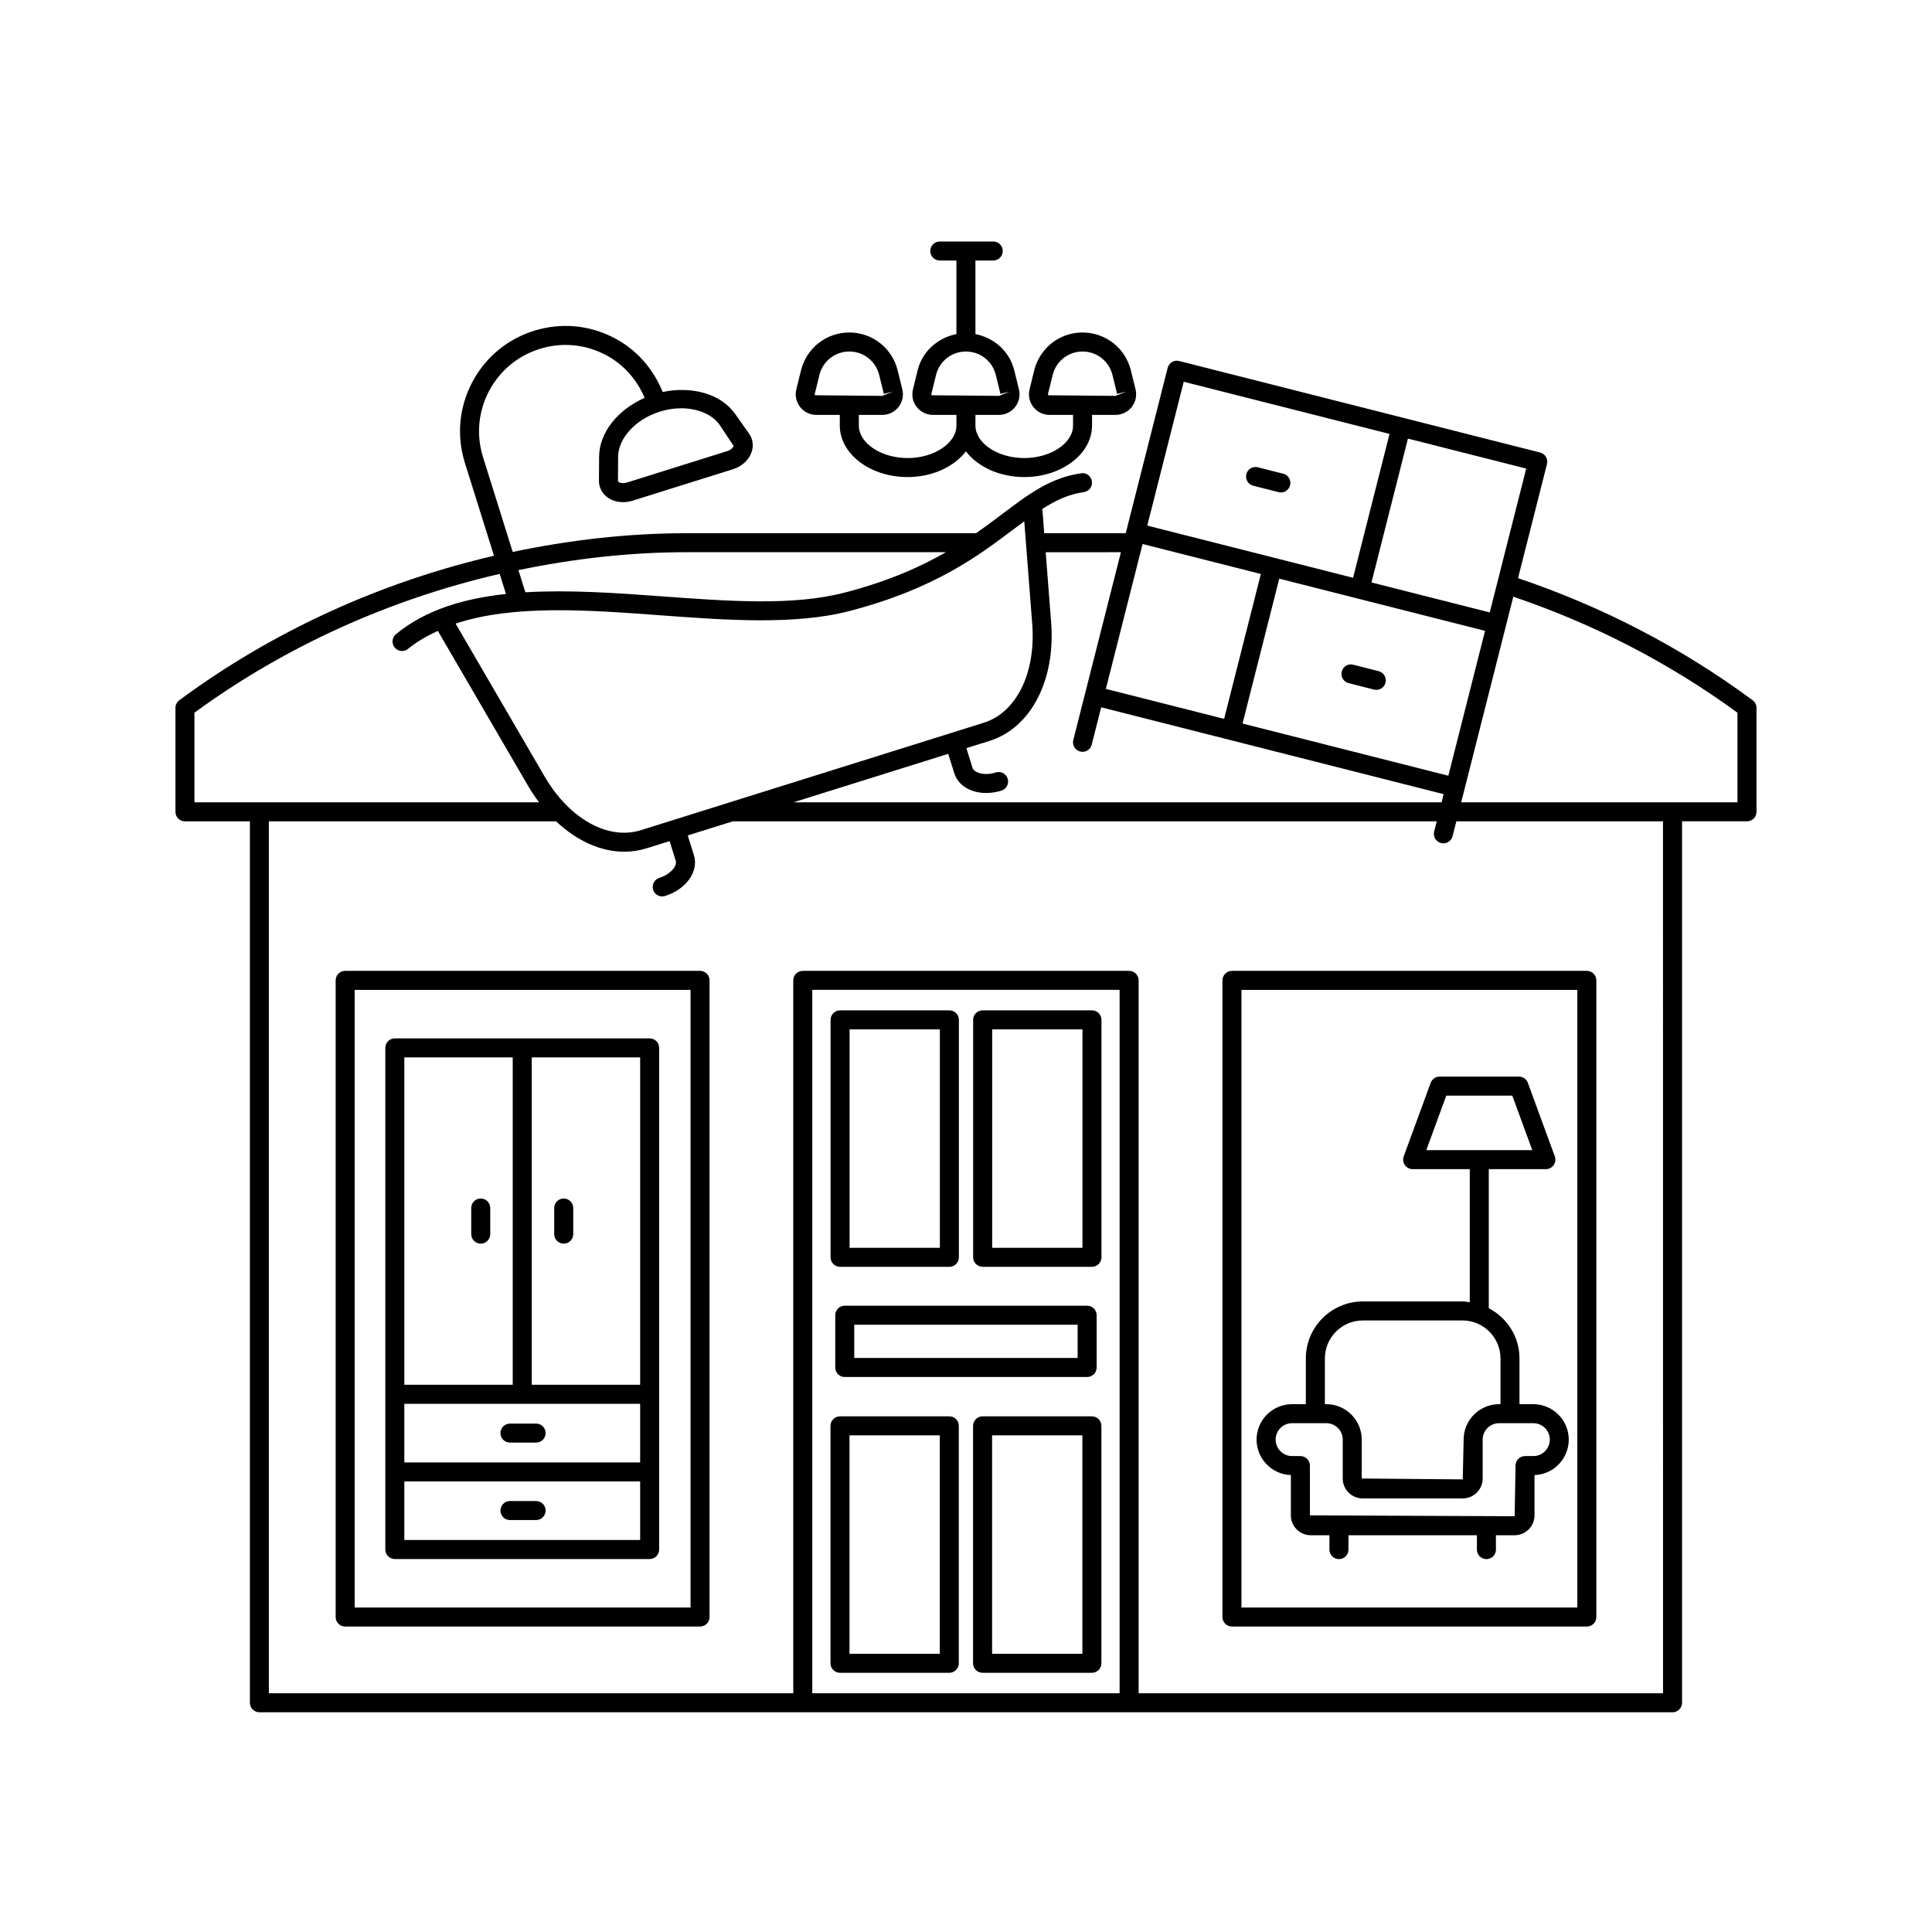 <?xml version="1.0" encoding="UTF-8"?>
<!-- Uploaded to: ICON Repo, www.svgrepo.com, Generator: ICON Repo Mixer Tools -->
<svg fill="#000000" width="800px" height="800px" version="1.1" viewBox="144 144 512 512" xmlns="http://www.w3.org/2000/svg">
 <path d="m329.52 401.29h-94.047c-1.391 0-2.519 1.125-2.519 2.519v168.72c0 1.391 1.125 2.519 2.519 2.519h94.047c1.391 0 2.519-1.125 2.519-2.519v-168.72c0-1.395-1.129-2.519-2.519-2.519zm-2.519 168.72h-89.008v-163.68h89.008zm143.48-168.72c-1.391 0-2.519 1.125-2.519 2.519v168.72c0 1.391 1.125 2.519 2.519 2.519h94.047c1.391 0 2.519-1.125 2.519-2.519v-168.72c0-1.391-1.125-2.519-2.519-2.519zm91.527 168.72h-89.008v-163.68h89.008zm-195.38-90.293h28.969c1.391 0 2.519-1.125 2.519-2.519v-62.922c0-1.391-1.125-2.519-2.519-2.519h-28.969c-1.391 0-2.519 1.125-2.519 2.519v62.922c0 1.395 1.129 2.519 2.519 2.519zm2.519-62.922h23.93v57.883h-23.93zm35.266 62.922h28.969c1.391 0 2.519-1.125 2.519-2.519v-62.922c0-1.391-1.125-2.519-2.519-2.519h-28.969c-1.391 0-2.519 1.125-2.519 2.519v62.922c0 1.395 1.129 2.519 2.519 2.519zm2.519-62.922h23.93v57.883h-23.93zm-40.324 170.51h28.969c1.391 0 2.519-1.125 2.519-2.519v-62.922c0-1.391-1.125-2.519-2.519-2.519h-28.969c-1.391 0-2.519 1.125-2.519 2.519v62.922c0 1.395 1.129 2.519 2.519 2.519zm2.519-62.922h23.93v57.883h-23.93zm64.234-5.039h-28.969c-1.391 0-2.519 1.125-2.519 2.519v62.922c0 1.391 1.125 2.519 2.519 2.519h28.969c1.391 0 2.519-1.125 2.519-2.519v-62.922c0-1.391-1.125-2.519-2.519-2.519zm-2.519 62.922h-23.93v-57.883h23.93zm3.781-75.867v-13.855c0-1.391-1.125-2.519-2.519-2.519h-64.234c-1.391 0-2.519 1.125-2.519 2.519v13.855c0 1.391 1.125 2.519 2.519 2.519h64.234c1.391 0 2.519-1.125 2.519-2.519zm-5.039-2.519h-59.199v-8.816h59.199zm-180.95 53.277h67.531c1.391 0 2.519-1.125 2.519-2.519v-132.94c0-1.391-1.125-2.519-2.519-2.519l-67.531 0.004c-1.391 0-2.519 1.125-2.519 2.519v132.94c0 1.391 1.125 2.519 2.519 2.519zm2.519-5.039v-15.523h62.492v15.523zm62.492-36.098v15.539h-62.492v-15.539zm0-5.039h-28.727v-86.766h28.727zm-33.766-86.766v86.766h-28.727v-86.766zm10.996 46.844v-6.926c0-1.391 1.125-2.519 2.519-2.519 1.391 0 2.519 1.125 2.519 2.519v6.926c0 1.391-1.125 2.519-2.519 2.519-1.391 0-2.519-1.125-2.519-2.519zm-14.246 52.727c0-1.391 1.125-2.519 2.519-2.519h6.926c1.391 0 2.519 1.125 2.519 2.519 0 1.391-1.125 2.519-2.519 2.519h-6.926c-1.395 0-2.519-1.125-2.519-2.519zm11.965 20.523c0 1.391-1.125 2.519-2.519 2.519h-6.926c-1.391 0-2.519-1.125-2.519-2.519 0-1.391 1.125-2.519 2.519-2.519h6.926c1.391 0 2.519 1.129 2.519 2.519zm-19.711-73.25v-6.926c0-1.391 1.125-2.519 2.519-2.519 1.391 0 2.519 1.125 2.519 2.519v6.926c0 1.391-1.125 2.519-2.519 2.519s-2.519-1.125-2.519-2.519zm217.21 63.848v10.676c0 2.906 2.367 5.273 5.273 5.273h4.953v3.809c0 1.391 1.125 2.519 2.519 2.519 1.391 0 2.519-1.125 2.519-2.519v-3.809h34.043v3.809c0 1.391 1.125 2.519 2.519 2.519 1.391 0 2.519-1.125 2.519-2.519l-0.004-3.809h4.953c2.906 0 5.273-2.367 5.273-5.273v-10.676c5.031-0.168 9.078-4.316 9.078-9.391 0-5.18-4.211-9.391-9.391-9.391h-3.664v-12.121c0-5.801-3.324-10.789-8.137-13.316v-36.848h15.129c0.82 0 1.594-0.402 2.066-1.078 0.469-0.676 0.582-1.535 0.301-2.309l-7.141-19.492c-0.363-0.992-1.309-1.652-2.367-1.652h-21.02c-1.059 0-2.004 0.66-2.367 1.652l-7.141 19.492c-0.281 0.773-0.168 1.633 0.301 2.309 0.473 0.676 1.246 1.078 2.066 1.078h15.133v35.254c-0.637-0.082-1.27-0.195-1.93-0.195h-26.406c-8.328 0-15.105 6.773-15.105 15.098v12.121h-3.66c-5.18 0-9.398 4.211-9.398 9.391 0.004 5.078 4.047 9.23 9.082 9.398zm41.188-100.56h17.496l5.293 14.453h-28.082zm-32.172 69.652c0-5.551 4.516-10.062 10.066-10.062h26.406c5.551 0 10.066 4.512 10.066 10.062v12.121h-0.375c-5.18 0-9.391 4.211-9.391 9.391l-0.234 10.543-26.77-0.234v-10.309c0-5.18-4.211-9.391-9.391-9.391h-0.375zm-8.695 17.16h9.074c2.402 0 4.356 1.953 4.356 4.356v10.309c0 2.906 2.367 5.273 5.273 5.273h26.535c2.906 0 5.273-2.367 5.273-5.273v-10.309c0-2.402 1.953-4.356 4.356-4.356h9.078c2.402 0 4.356 1.953 4.356 4.356 0 2.406-1.953 4.359-4.356 4.359h-2.203c-1.391 0-2.519 1.125-2.519 2.519l-0.234 13.426-54.262-0.234v-13.191c0-1.391-1.125-2.519-2.519-2.519h-2.199c-2.406 0-4.359-1.953-4.359-4.359-0.008-2.402 1.945-4.356 4.352-4.356zm-126.08-267.21h6.223v2.82c0 7.531 8.062 13.656 17.973 13.656 6.606 0 12.328-2.754 15.449-6.801 3.121 4.047 8.848 6.801 15.453 6.801 9.91 0 17.973-6.125 17.973-13.656v-2.82h6.223c1.688 0 3.254-0.762 4.297-2.086 1.043-1.328 1.41-3.035 1.008-4.68l-1.234-5.019c-1.453-5.918-6.723-10.051-12.812-10.051-6.09 0-11.355 4.133-12.809 10.051l-1.23 5.019v0.004c-0.402 1.637-0.035 3.344 1.008 4.676 1.043 1.324 2.609 2.086 4.297 2.086h6.219v2.82c0 4.676-5.922 8.621-12.934 8.621-7.012 0-12.934-3.945-12.934-8.621v-2.82h6.223c1.688 0 3.254-0.762 4.297-2.086 1.043-1.328 1.41-3.035 1.008-4.68l-1.234-5.019c-1.242-5.066-5.336-8.648-10.293-9.625l-0.004-19.5h4.723c1.391 0 2.519-1.125 2.519-2.519 0-1.391-1.125-2.519-2.519-2.519h-14.168c-1.391 0-2.519 1.125-2.519 2.519 0 1.391 1.125 2.519 2.519 2.519h4.41v19.5c-4.953 0.977-9.047 4.562-10.289 9.625l-1.234 5.019v0.004c-0.402 1.637-0.035 3.344 1.008 4.676 1.043 1.324 2.609 2.086 4.297 2.086h6.219v2.82c0 4.676-5.918 8.621-12.93 8.621s-12.934-3.945-12.934-8.621v-2.82h6.219c1.688 0 3.254-0.762 4.297-2.086 1.043-1.328 1.41-3.035 1.008-4.68l-1.234-5.019c-1.453-5.918-6.715-10.051-12.809-10.051-6.09 0-11.359 4.133-12.812 10.051l-1.234 5.019v0.004c-0.402 1.637-0.035 3.344 1.008 4.676 1.043 1.324 2.606 2.086 4.293 2.086zm61.488-5.199c-0.059-0.074-0.121-0.195-0.082-0.363l1.234-5.019c0.898-3.66 4.152-6.215 7.918-6.215s7.019 2.555 7.922 6.215l1.234 5.019 2.445-0.602-2.859 1.125zm-30.91 0c-0.059-0.074-0.121-0.195-0.082-0.363l1.234-5.019c0.898-3.66 4.152-6.215 7.918-6.215s7.019 2.555 7.922 6.215l1.234 5.019 2.445-0.602-2.859 1.125zm-29.754-5.383c0.898-3.66 4.156-6.215 7.922-6.215s7.016 2.555 7.918 6.215l1.234 5.019 2.445-0.602-2.859 1.125-17.809-0.164c-0.059-0.074-0.121-0.195-0.082-0.363zm113.14 26.293c0.336-1.348 1.691-2.176 3.059-1.82l6.715 1.703c1.348 0.34 2.164 1.711 1.82 3.059-0.285 1.141-1.312 1.898-2.441 1.898-0.203 0-0.414-0.023-0.621-0.078l-6.715-1.703c-1.344-0.34-2.16-1.711-1.816-3.059zm36.875 55.262c-0.285 1.141-1.312 1.898-2.441 1.898-0.203 0-0.414-0.023-0.621-0.078l-6.715-1.703c-1.348-0.34-2.164-1.711-1.82-3.059 0.336-1.348 1.684-2.199 3.059-1.82l6.715 1.703c1.352 0.336 2.168 1.707 1.824 3.059zm97.297 4.644c-18.938-14-39.863-24.824-62.172-32.348l7.668-30.238c0.344-1.348-0.473-2.723-1.82-3.059l-95.641-24.25c-0.664-0.172-1.332-0.059-1.91 0.277-0.574 0.344-0.988 0.898-1.152 1.543l-11.109 43.816h-21.598l-0.5-6.441c3.504-2.231 6.965-3.898 10.984-4.449 1.379-0.188 2.348-1.457 2.156-2.832-0.188-1.383-1.484-2.414-2.832-2.156-8.098 1.105-14.023 5.574-20.875 10.746-2.168 1.633-4.473 3.367-7.008 5.133h-76.832c-15.457 0-30.848 1.801-45.949 4.961l-7.867-25.109c-1.832-5.836-1.277-12.035 1.555-17.453 2.832-5.418 7.606-9.406 13.441-11.23 5.832-1.84 12.031-1.285 17.453 1.555 4.754 2.488 8.312 6.523 10.371 11.402-7.086 3.144-12.004 9.145-12.059 15.562l-0.043 6.402c-0.016 1.723 0.797 3.316 2.219 4.375 1.168 0.859 2.629 1.305 4.172 1.305 0.836 0 1.691-0.129 2.539-0.395l26.543-8.316c2.41-0.754 4.277-2.465 4.988-4.574 0.57-1.676 0.324-3.449-0.668-4.856l-3.691-5.234c-3.777-5.344-11.461-7.449-19.215-5.824-2.481-6.137-6.894-11.211-12.824-14.309-6.609-3.465-14.176-4.133-21.289-1.902-7.121 2.234-12.945 7.098-16.398 13.711-3.457 6.609-4.133 14.168-1.902 21.289l7.711 24.613c-29.996 6.981-58.586 19.945-83.395 38.289-0.645 0.477-1.023 1.23-1.023 2.027v27.547c0 1.391 1.125 2.519 2.519 2.519h17.211v233.59c0 1.391 1.125 2.519 2.519 2.519h374.5c1.391 0 2.519-1.125 2.519-2.519v-233.6h17.211c1.391 0 2.519-1.125 2.519-2.519v-27.547c-0.004-0.797-0.383-1.547-1.027-2.023zm-283.97-77.367c4.336 0 8.223 1.574 10.223 4.41l3.699 5.57c-0.156 0.469-0.754 1.078-1.723 1.379l-26.543 8.32c-0.98 0.289-1.812 0.137-2.203-0.152-0.184-0.137-0.184-0.223-0.184-0.285l0.043-6.402c0.039-4.918 4.644-9.914 10.945-11.918 0.031-0.008 0.062 0.02 0.094 0.008 0.031-0.012 0.039-0.047 0.066-0.059 1.875-0.582 3.769-0.871 5.582-0.871zm214.3 54.098-31.34-7.945 9.664-38.121 31.34 7.945zm-10.973 43.277-54.539-13.828 9.734-38.395 54.535 13.828zm-90.758-23.012 9.734-38.395 31.34 7.945-9.734 38.395zm20.637-81.395 54.539 13.828-9.664 38.121-54.539-13.828zm-16.648 45.176-12.617 49.758c-0.344 1.348 0.473 2.723 1.82 3.059 1.367 0.34 2.727-0.473 3.059-1.82l2.508-9.895 90.758 23.016-0.547 2.164-171.76-0.004 41.016-12.848 1.629 5.203c0.688 2.195 2.539 3.902 5.078 4.688 1.043 0.324 2.168 0.488 3.332 0.488 1.332 0 2.715-0.211 4.062-0.633 1.328-0.418 2.066-1.832 1.652-3.16-0.418-1.328-1.812-2.066-3.16-1.652-1.531 0.492-3.141 0.547-4.398 0.148-0.441-0.137-1.496-0.547-1.758-1.383l-1.629-5.203 6.109-1.914c10.973-3.438 17.543-16.051 16.355-31.387l-1.445-18.621zm-28.355-6.152c0.957-0.719 1.836-1.359 2.742-2.031l2.109 27.195c1 12.941-4.156 23.457-12.84 26.18l-8.512 2.668h-0.004l-0.004 0.004-82.348 25.797c-8.719 2.731-18.926-2.977-25.48-14.168l-23.621-40.566c15.148-5.055 34.855-3.648 54.082-2.223 17.594 1.301 35.789 2.641 50.242-1.105 22.574-5.859 34.25-14.668 43.633-21.75zm-86.871 6.152h68.855c-6.856 3.93-15.371 7.734-26.879 10.715-13.672 3.543-30.648 2.281-48.609 0.965-12.18-0.898-24.508-1.746-35.965-1.059l-1.84-5.875c14.605-3.027 29.488-4.746 44.438-4.746zm-130.3 42.523c24.125-17.621 51.836-30.07 80.891-36.777l1.668 5.32c-11.133 1.207-21.246 4.164-29.148 10.645-1.074 0.879-1.23 2.469-0.348 3.547 0.496 0.605 1.219 0.922 1.949 0.922 0.562 0 1.125-0.188 1.598-0.57 2.371-1.945 5.066-3.449 7.894-4.762l23.984 41.191c0.883 1.508 1.84 2.91 2.84 4.242l-91.328-0.004zm245.18 259.87h-81.445v-186.41h81.445zm144.01 0h-138.97v-188.93c0-1.391-1.125-2.519-2.519-2.519h-86.484c-1.391 0-2.519 1.125-2.519 2.519v188.93h-138.97v-231.08h76.109c5.457 5.148 11.82 8.059 18.055 8.059 2.004 0 3.988-0.297 5.922-0.898l6.109-1.914 1.629 5.207c0.43 1.359-1.344 3.586-4.348 4.531-1.324 0.414-2.062 1.832-1.645 3.16 0.336 1.074 1.328 1.762 2.402 1.762 0.25 0 0.5-0.039 0.758-0.117 5.637-1.77 8.992-6.535 7.644-10.84l-1.629-5.207 11.93-3.738h186.56l-0.684 2.691c-0.344 1.348 0.473 2.723 1.82 3.059 0.207 0.055 0.418 0.078 0.621 0.078 1.125 0 2.156-0.758 2.441-1.898l0.996-3.93h54.766zm19.73-236.11h-73.219l13.816-54.496c21.273 7.211 41.262 17.488 59.402 30.742z"/>
</svg>